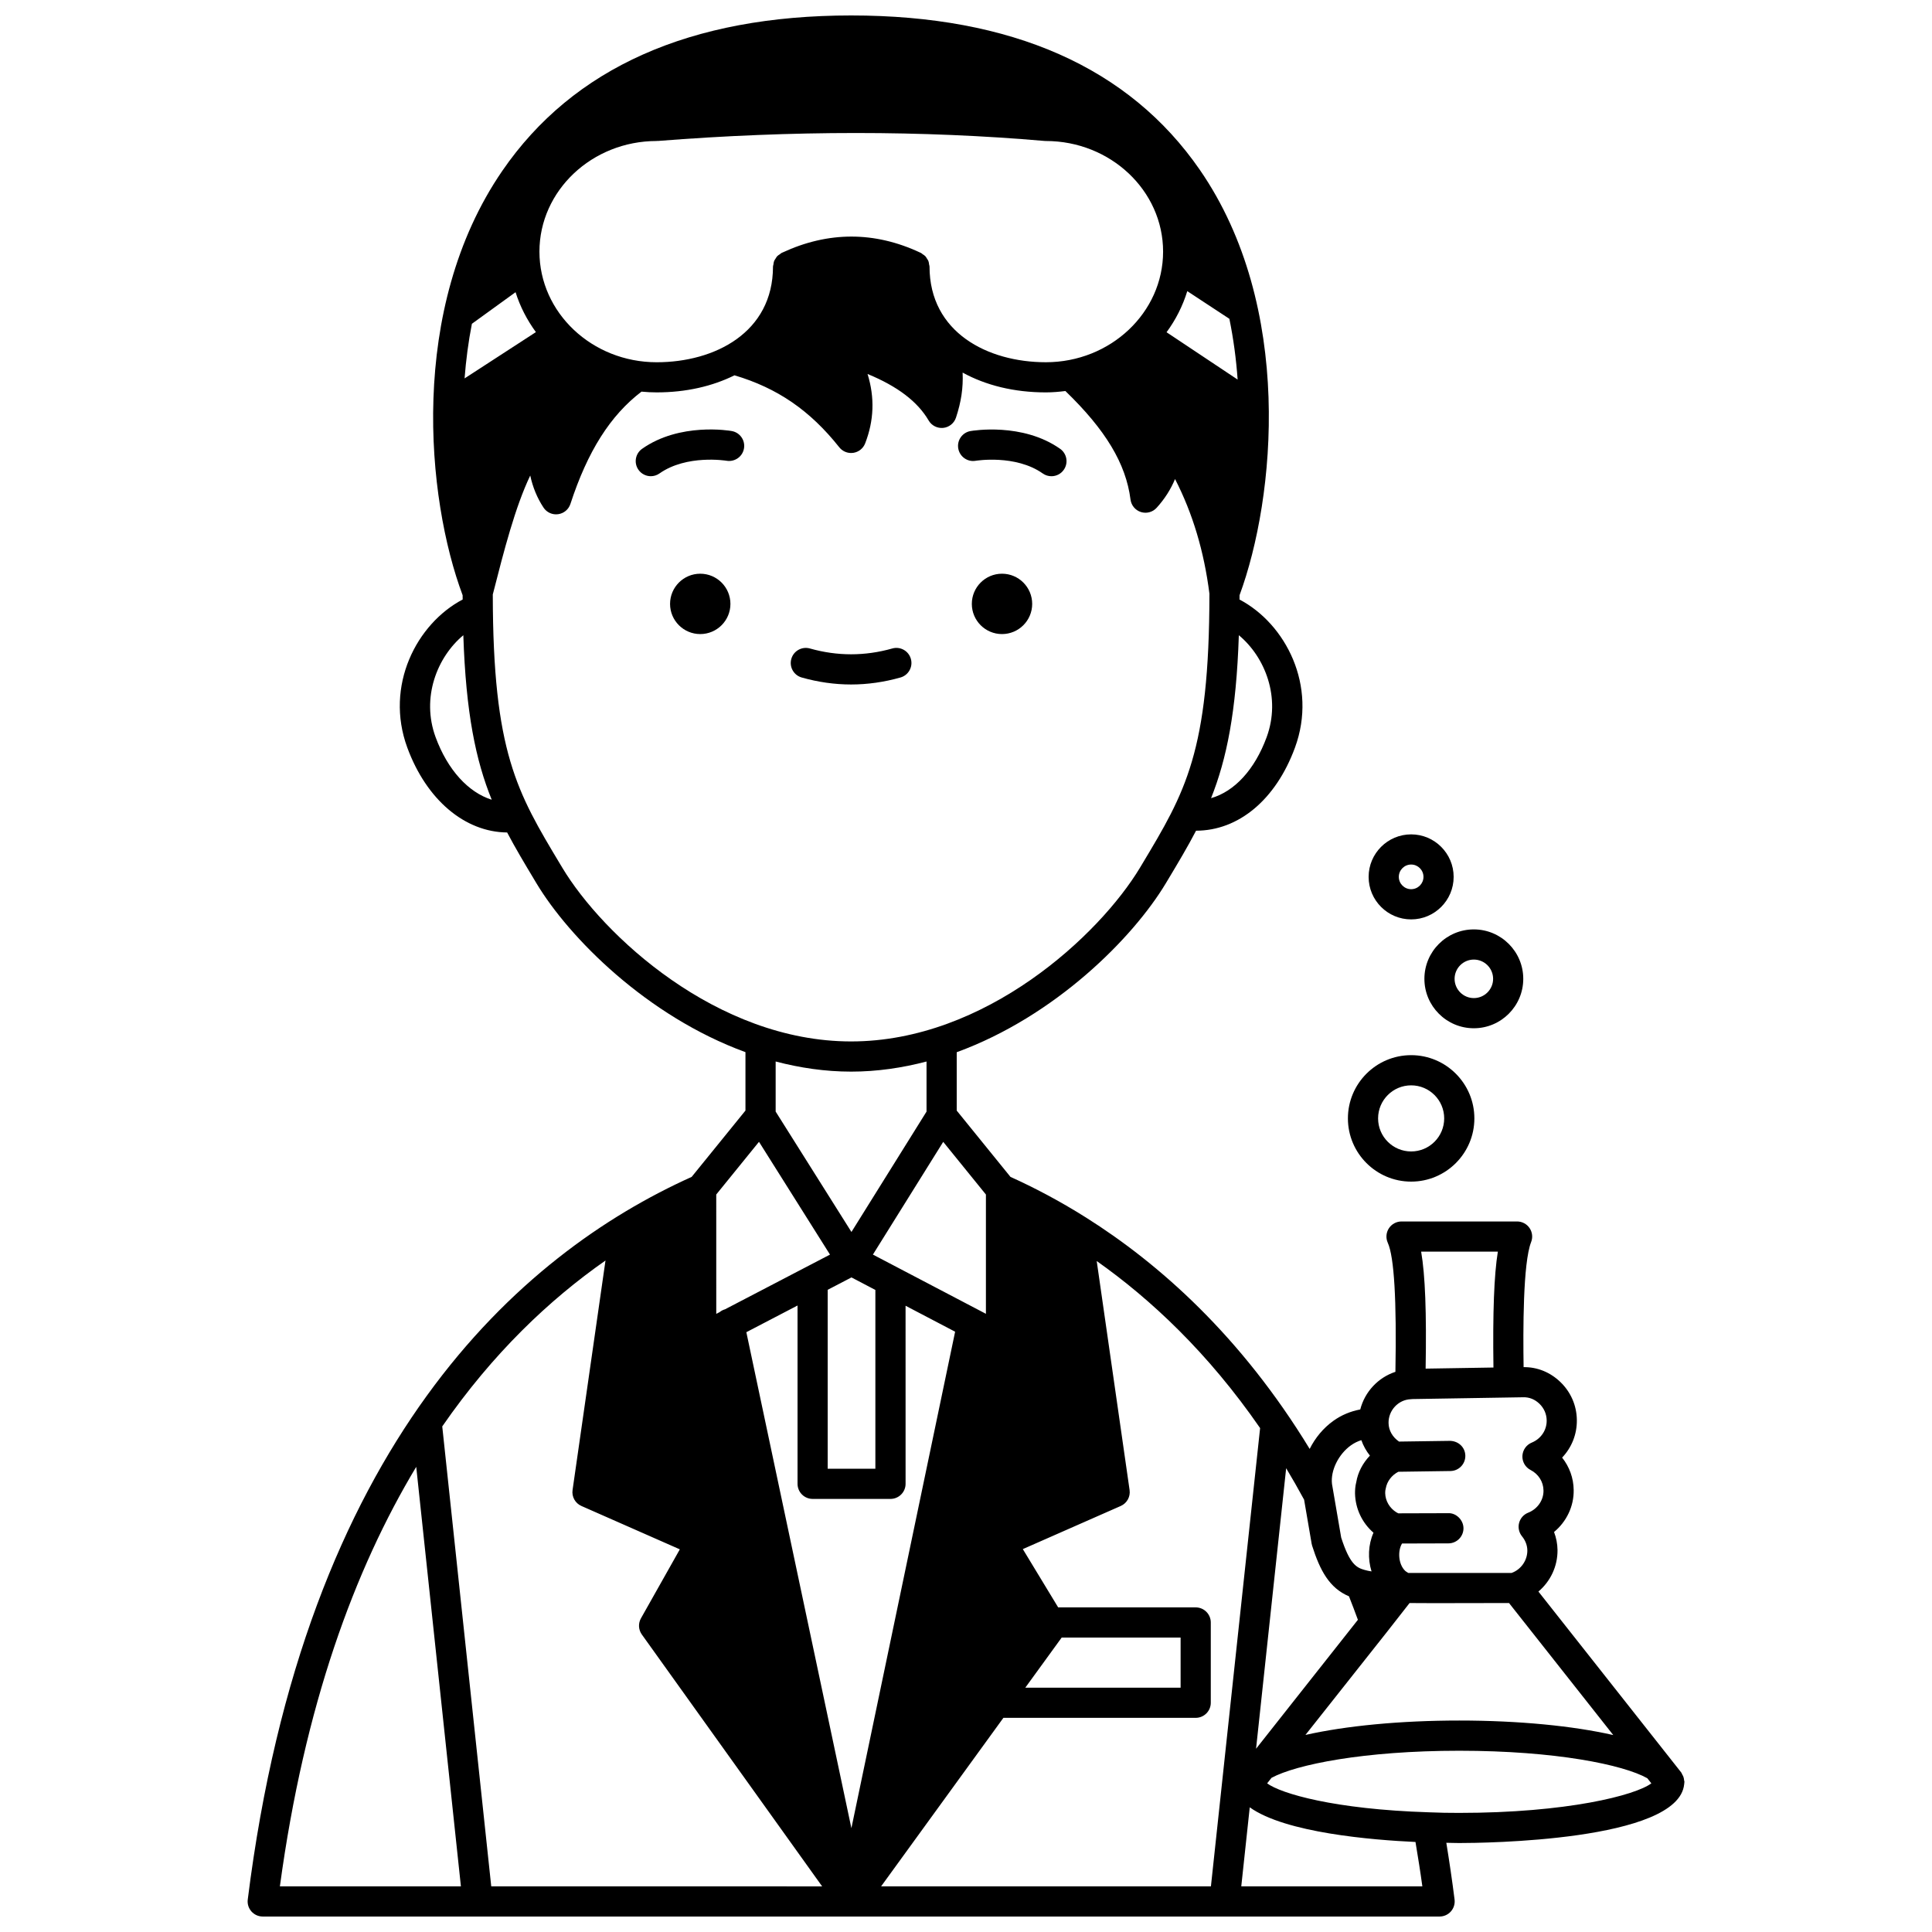 <?xml version="1.0" encoding="UTF-8"?>
<!-- Uploaded to: ICON Repo, www.iconrepo.com, Generator: ICON Repo Mixer Tools -->
<svg width="800px" height="800px" version="1.1" viewBox="144 144 512 512" xmlns="http://www.w3.org/2000/svg">
 <defs>
  <clipPath id="a">
   <path d="m209 148.09h382v503.81h-382z"/>
  </clipPath>
 </defs>
 <path d="m417.54 304.04c0 4.414-3.582 7.996-8 7.996-4.414 0-7.996-3.582-7.996-7.996 0-4.418 3.582-8 7.996-8 4.418 0 8 3.582 8 8"/>
 <path d="m337.57 304.04c0 4.414-3.582 7.996-8 7.996-4.414 0-7.996-3.582-7.996-7.996 0-4.418 3.582-8 7.996-8 4.418 0 8 3.582 8 8"/>
 <path d="m402.57 266.11c0.109-0.016 10.547-1.727 17.77 3.363 0.699 0.496 1.504 0.73 2.301 0.73 1.254 0 2.496-0.586 3.269-1.695 1.273-1.805 0.84-4.297-0.969-5.57-9.977-7.027-23.191-4.801-23.75-4.703-2.172 0.383-3.617 2.445-3.242 4.617 0.379 2.172 2.438 3.641 4.621 3.258z"/>
 <path d="m337.92 258.23c-0.559-0.105-13.773-2.332-23.75 4.703-1.809 1.273-2.238 3.766-0.969 5.57 0.781 1.109 2.016 1.695 3.269 1.695 0.797 0 1.598-0.234 2.301-0.73 7.227-5.086 17.66-3.379 17.77-3.363 2.18 0.359 4.238-1.074 4.621-3.246 0.387-2.172-1.07-4.246-3.242-4.629z"/>
 <path d="m385.39 318.61c-0.602-2.129-2.816-3.363-4.934-2.754-7.25 2.051-14.562 2.051-21.812 0-2.121-0.605-4.336 0.633-4.934 2.754-0.605 2.125 0.633 4.336 2.754 4.934 4.336 1.227 8.738 1.852 13.082 1.852 4.348 0 8.75-0.625 13.082-1.852 2.129-0.602 3.363-2.812 2.762-4.934z"/>
 <g clip-path="url(#a)">
  <path d="m590.31 615.83c-0.031-0.336-0.078-0.66-0.199-0.984-0.074-0.207-0.184-0.383-0.289-0.57-0.105-0.184-0.148-0.383-0.281-0.555l-37.844-47.945c3.168-2.68 5.098-6.644 5.062-11.016-0.027-1.648-0.34-3.25-0.922-4.766 3.293-2.719 5.281-6.805 5.203-11.125-0.031-3.176-1.141-6.176-3.062-8.59 2.527-2.652 3.969-6.207 3.902-10.02-0.055-3.793-1.598-7.348-4.356-10.004-2.668-2.57-6.07-3.992-9.754-3.949-0.148-9.691-0.184-27.605 1.992-33.145 0.484-1.23 0.328-2.617-0.414-3.715-0.742-1.09-1.984-1.746-3.301-1.746h-30.629c-1.359 0-2.629 0.691-3.363 1.832-0.734 1.145-0.84 2.582-0.277 3.824 1.695 3.727 2.363 15.285 2.019 34.191-4.574 1.504-8.109 5.281-9.316 9.973-2.562 0.484-5 1.477-7.152 3.035-2.676 1.922-4.805 4.527-6.254 7.422-18.254-29.961-39.934-49.133-59.266-61.312 0 0-0.004-0.004-0.008-0.004-7.09-4.465-13.848-7.992-20.016-10.773l-14.246-17.57v-15.473c26.141-9.543 46.75-30.328 55.418-44.773l0.516-0.859c2.766-4.609 5.269-8.801 7.492-13.07 11.258-0.016 21.137-8.203 26.211-22.012 6.039-16.41-2.484-32.828-14.695-39.25 0-0.391 0.012-0.746 0.012-1.145 9.52-25.82 14.465-76.535-10.535-112.74-18.746-27.145-49.836-40.902-92.402-40.902-42.578 0-73.684 13.855-92.445 41.184-25.07 36.512-20.082 86.914-10.512 112.46 0 0.391 0.012 0.746 0.012 1.133-12.199 6.422-20.707 22.836-14.676 39.25 5.102 13.875 15.285 22.398 26.461 22.492 2.156 4.09 4.562 8.125 7.219 12.547l0.539 0.902c8.668 14.441 29.266 35.223 55.398 44.766v15.48l-14.258 17.578c-45.52 20.516-102.5 70.398-117.64 191.52-0.145 1.141 0.211 2.281 0.973 3.144 0.758 0.855 1.848 1.348 2.996 1.348h156.03 0.012 0.004 0.012 155.82c1.148 0 2.238-0.492 3-1.352 0.758-0.859 1.113-2.004 0.973-3.144-0.637-5.078-1.383-10.102-2.188-15.047 1.156 0.016 2.277 0.066 3.445 0.066 6.023 0 58.121-0.453 59.59-15.59 0.02-0.133 0.031-0.258 0.039-0.387 0.004-0.09 0.027-0.168 0.027-0.258-0.004-0.121-0.062-0.23-0.074-0.359zm-18.781-12.023c-10.609-2.422-25.047-3.848-40.801-3.848-15.703 0-30.141 1.414-40.773 3.82l21.609-27.305 5.988-7.652 6.543 0.031 19.812-0.035zm-30.582-128.11c-1.012 6.223-1.367 16.055-1.168 30.711l-17.973 0.293c0.258-14.836-0.109-24.777-1.188-31.008h20.328zm-29.707 62.77c0.324-1.902 1.594-3.531 3.332-4.434l13.816-0.195c2.188-0.031 3.941-1.816 3.941-4v-0.055c-0.031-2.211-1.793-3.887-4.055-3.941l-13.516 0.191c-1.688-1.152-2.758-2.945-2.777-4.926-0.047-3.356 2.598-6.18 5.902-6.301 0.148-0.004 0.297-0.02 0.441-0.039l29.289-0.477c1.695-0.059 3.172 0.578 4.363 1.73 1.207 1.168 1.887 2.715 1.91 4.379 0.047 2.582-1.504 4.898-3.953 5.906-1.445 0.59-2.41 1.973-2.481 3.531-0.066 1.559 0.781 3.016 2.168 3.727 2.086 1.07 3.402 3.144 3.422 5.434 0.047 2.547-1.582 4.91-4.059 5.883-1.188 0.469-2.082 1.473-2.406 2.707s-0.039 2.551 0.766 3.543c0.918 1.133 1.398 2.402 1.418 3.75 0.023 2.652-1.688 5.082-4.176 5.965h-27.375c-0.32-0.184-0.648-0.398-0.801-0.531-1.941-1.855-1.984-5.488-0.848-7.269l12.289-0.035c2.207-0.004 3.996-1.805 3.988-4.012-0.008-2.207-1.98-4.078-4.012-3.988l-13.254 0.039c-0.16-0.082-0.305-0.145-0.477-0.246-1.836-1.125-2.957-3.062-3.004-5.106-0.004-0.52 0.031-0.762 0.145-1.23zm-9.238-11.43c0.855-0.621 1.793-1.07 2.769-1.379 0.523 1.48 1.289 2.867 2.273 4.098-1.895 1.98-3.188 4.441-3.613 7.004-0.301 1.129-0.336 2.203-0.336 3 0.09 4.062 1.883 7.816 4.894 10.426-1.41 3.156-1.547 6.918-0.516 10.258-0.66-0.105-1.285-0.227-1.84-0.395-2.199-0.605-3.938-1.578-6.203-8.57l-2.438-14.219c-0.406-3.547 1.699-7.844 5.008-10.223zm-12.402 14.387 2 11.672c0.031 0.184 0.074 0.367 0.133 0.547 2.094 6.582 4.57 11.203 9.762 13.398 0.805 2.031 1.586 4.109 2.363 6.223l-26.988 34.172 7.977-74.344c1.613 2.684 3.199 5.461 4.754 8.332zm-84.32-80.859v31.609l-23.727-12.434c-0.008-0.004-0.012-0.008-0.02-0.012l-6.203-3.25 18.633-29.871zm-35.629 21.965 6.332 3.32v47.387h-12.637v-47.422zm-0.008-12.043-20.086-31.906v-13.273c6.426 1.684 13.113 2.684 20 2.684 6.883 0 13.562-0.996 19.984-2.68v13.273zm110.03-131.12c-3.18 8.648-8.539 14.383-14.727 16.156 4.121-10.324 6.688-22.836 7.359-43.184 6.965 5.789 11.223 16.543 7.367 27.027zm-21.031-118.21 11.156 7.332c1.098 5.363 1.809 10.762 2.188 16.102l-18.836-12.543c2.414-3.281 4.281-6.945 5.492-10.891zm-140.61-39.789c0.055 0 0.102-0.027 0.156-0.031 0.055 0 0.105 0.023 0.16 0.02 35.617-2.809 70.098-2.809 102.47-0.004 0.117 0.012 0.23 0.016 0.344 0.016 17.133 0 31.07 13.152 31.07 29.312s-13.938 29.316-31.07 29.316c-15.348 0-30.828-7.84-30.828-25.367 0-0.203-0.09-0.375-0.117-0.57-0.043-0.297-0.066-0.59-0.176-0.871-0.098-0.242-0.25-0.441-0.391-0.656-0.137-0.215-0.246-0.445-0.426-0.633-0.203-0.215-0.461-0.363-0.707-0.527-0.164-0.113-0.289-0.266-0.473-0.352-0.043-0.02-0.09-0.035-0.133-0.055-0.016-0.008-0.031-0.012-0.047-0.02-12.074-5.664-24.367-5.664-36.543 0-0.016 0.008-0.027 0.012-0.043 0.02-0.039 0.02-0.082 0.031-0.125 0.051-0.188 0.09-0.312 0.242-0.48 0.355-0.246 0.164-0.504 0.312-0.707 0.523-0.18 0.191-0.293 0.414-0.43 0.637-0.137 0.215-0.297 0.41-0.387 0.652-0.113 0.285-0.137 0.582-0.18 0.887-0.027 0.191-0.117 0.363-0.117 0.562 0 17.52-15.48 25.367-30.824 25.367-17.133 0-31.07-13.152-31.07-29.316 0.004-16.164 13.938-29.316 31.07-29.316zm-48.973 48.438 11.57-8.371c1.207 3.824 3.047 7.383 5.391 10.578l-18.902 12.27c0.371-4.801 0.992-9.645 1.941-14.477zm-9.617 109.56c-3.856-10.484 0.391-21.234 7.344-27.023 0.684 20.617 3.301 33.191 7.527 43.594-6.156-1.922-11.672-7.867-14.871-16.57zm33.574 34.586-0.543-0.902c-11.484-19.133-17.828-29.73-17.879-71.516l0.098-0.367c2.875-11.254 5.82-22.77 9.828-31.148 0.664 3.098 1.832 5.934 3.508 8.484 0.84 1.285 2.34 1.98 3.871 1.766 1.523-0.203 2.793-1.258 3.269-2.723 4.566-13.992 10.594-23.469 18.836-29.758 1.328 0.133 2.672 0.199 4.031 0.199 7.805 0 14.777-1.633 20.613-4.523 11.363 3.375 19.996 9.281 27.77 19.074 0.766 0.965 1.922 1.512 3.129 1.512 0.199 0 0.398-0.016 0.602-0.043 1.414-0.215 2.609-1.172 3.129-2.508 2.348-6.055 2.566-12.133 0.637-18.387 7.953 3.273 13.277 7.336 16.184 12.32 0.793 1.359 2.305 2.125 3.871 1.965 1.562-0.164 2.887-1.23 3.379-2.727 1.371-4.156 1.934-7.844 1.758-11.926 6.109 3.359 13.609 5.246 22.062 5.246 1.754 0 3.477-0.152 5.172-0.363 10.66 10.301 16.043 19.238 17.258 28.762 0.199 1.551 1.281 2.844 2.769 3.312 1.496 0.469 3.113 0.023 4.164-1.137 2.125-2.348 3.746-4.891 4.867-7.613 4.691 9.129 7.684 19.16 9.113 30.387-0.031 41.988-6.383 52.582-17.887 71.754l-0.516 0.859c-10.695 17.805-40.914 46.043-76.555 46.043-35.637 0-65.855-28.238-76.539-46.043zm40.797 86.605 11.328-13.965 18.816 29.891-6.16 3.211c-0.004 0-0.008 0.004-0.012 0.004l-21.645 11.281c-0.535 0.152-1.008 0.402-1.418 0.738l-0.906 0.473zm-115.64 183.35c6.5-47.906 19.766-83.973 36.133-111.18l11.84 111.18zm56.012 0-12.984-121.89c13.398-19.375 28.391-33.566 43.262-43.969l-8.727 60.824c-0.258 1.773 0.703 3.504 2.344 4.227l26.082 11.492-10.301 18.277c-0.766 1.352-0.672 3.027 0.23 4.289l47.785 66.754zm95.445-15.422-27.84-131.44 13.566-7.07v47.254c0 2.207 1.793 4 4 4h20.633c2.207 0 4-1.793 4-4l-0.004-47.191 13.133 6.879zm7.871 15.422 32.41-44.66h50.961c2.207 0 4-1.793 4-4v-21.273c0-2.207-1.793-4-4-4h-36.445l-9.367-15.445 25.949-11.43c1.645-0.723 2.598-2.449 2.344-4.227l-8.711-60.684c14.336 10.121 29.543 24.355 43.301 44.27l-13.035 121.45zm38.215-52.656 9.637-13.273h31.52v13.273zm57.234 52.656 2.246-20.949c9.422 6.766 32.453 8.66 43.922 9.184 0.645 3.879 1.281 7.781 1.82 11.762zm57.777-19.469c-2.695 0-5.394-0.035-8.074-0.16-25.141-0.789-39.203-4.981-42.848-7.668l1.16-1.465c6.516-3.519 24.48-7.18 49.762-7.18 25.543 0 43.504 3.727 49.828 7.285l1.07 1.355c-4.242 3.18-22.383 7.832-50.898 7.832z"/>
 </g>
 <path d="m517.97 457.14c9.242 0 16.754-7.516 16.754-16.754 0-9.242-7.516-16.758-16.754-16.758-9.242 0-16.758 7.516-16.758 16.758 0 9.238 7.516 16.754 16.758 16.754zm0-25.512c4.832 0 8.758 3.93 8.758 8.762s-3.926 8.758-8.758 8.758-8.762-3.926-8.762-8.758 3.93-8.762 8.762-8.762z"/>
 <path d="m521.48 403.4c0 7.227 5.879 13.098 13.098 13.098 7.223 0 13.102-5.879 13.102-13.098 0-7.223-5.879-13.098-13.102-13.098-7.223 0-13.098 5.875-13.098 13.098zm13.105-5.102c2.816 0 5.106 2.293 5.106 5.102 0 2.812-2.293 5.102-5.106 5.102-2.816 0-5.102-2.293-5.102-5.102s2.285-5.102 5.102-5.102z"/>
 <path d="m517.97 387.65c6.215 0 11.262-5.055 11.262-11.262 0-6.211-5.055-11.27-11.262-11.27-6.211 0-11.27 5.055-11.27 11.27 0 6.211 5.055 11.262 11.27 11.262zm0-14.539c1.805 0 3.266 1.469 3.266 3.269 0 1.805-1.469 3.266-3.266 3.266-1.805 0-3.269-1.469-3.269-3.266-0.004-1.801 1.465-3.269 3.269-3.269z"/>
</svg>
